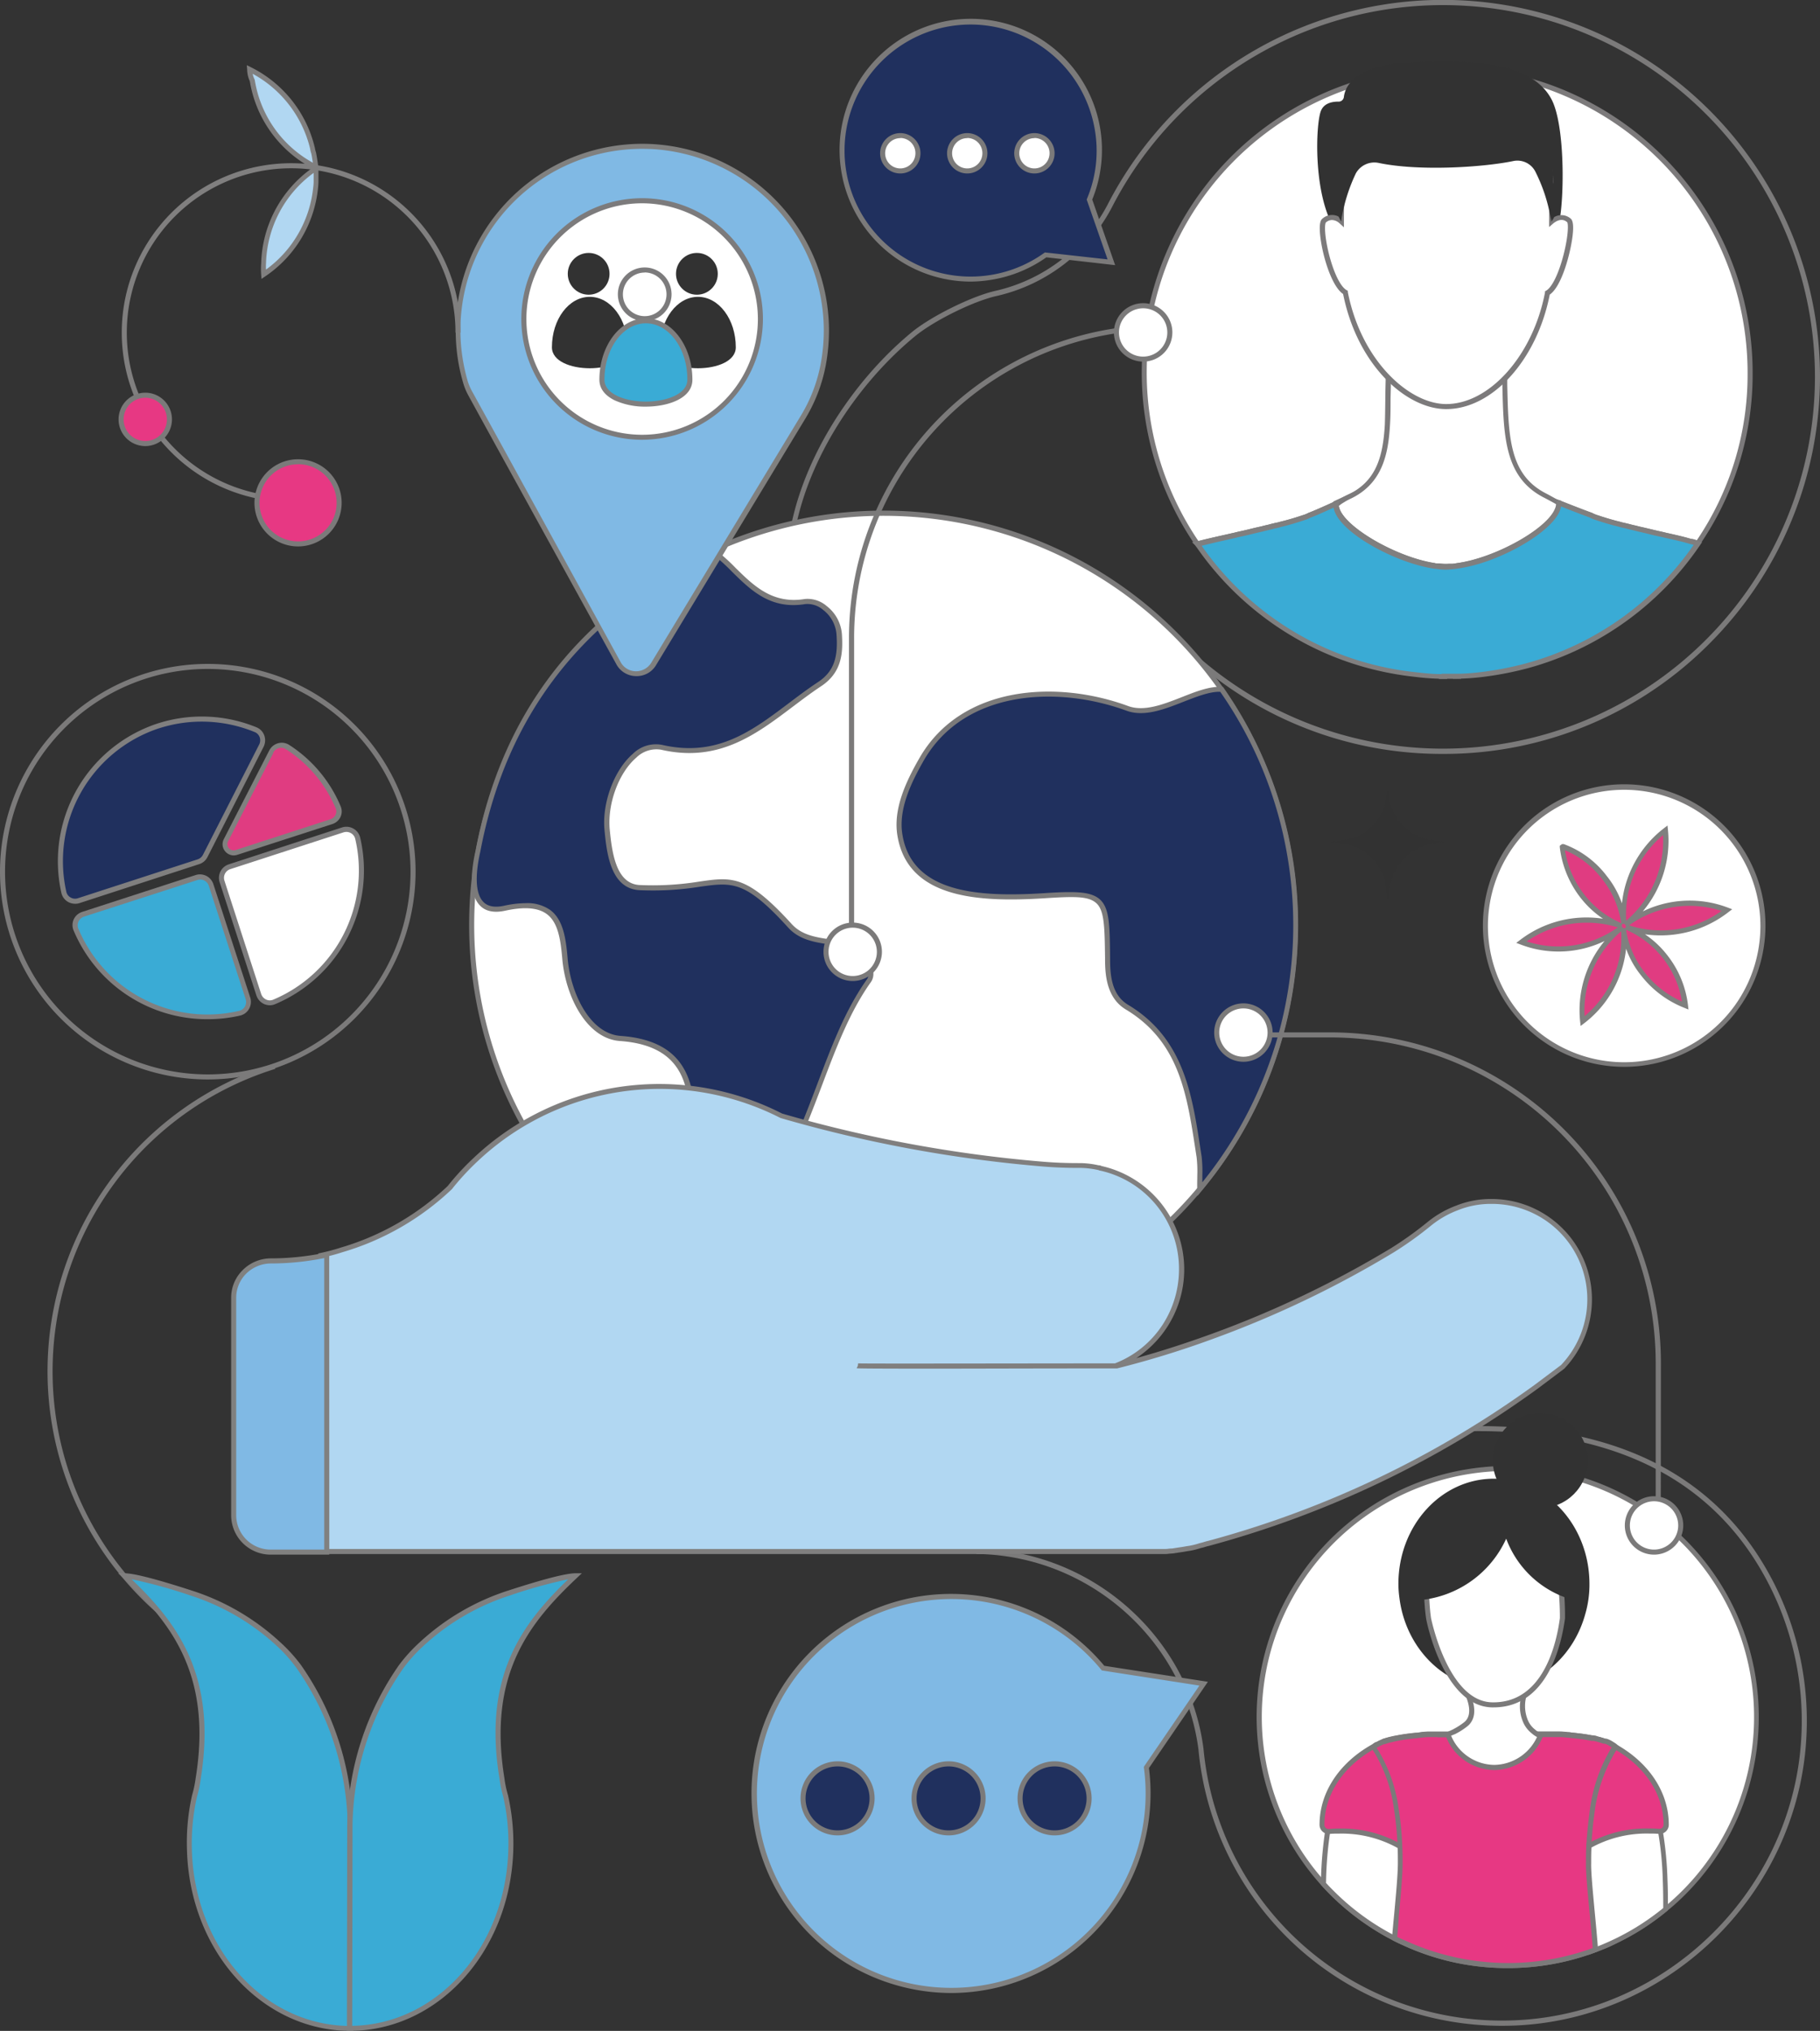 <?xml version="1.0" encoding="UTF-8"?> <svg xmlns="http://www.w3.org/2000/svg" id="Layer_1" data-name="Layer 1" viewBox="0 0 360.69 402.51"><rect x="0" y="0" width="360.69" height="402.51" fill="#333333" stroke="none"/><defs><style>.cls-1{fill:#fff;}.cls-2{fill:#7b7a7a;}.cls-3{fill:#807f7f;}.cls-4{fill:#20305e;}.cls-5{fill:#7d7c7d;}.cls-6{fill:#e03c81;}.cls-7{fill:#80807f;}.cls-8{fill:#3aabd5;}.cls-9{fill:#80b9e4;}.cls-10{fill:#7c7b7c;}.cls-11{fill:#323232;}.cls-12{fill:#e73883;}.cls-13{fill:#7c7a7b;}.cls-14{fill:#b1d7f2;}</style></defs><circle class="cls-1" cx="321.88" cy="183.48" r="27.45"></circle><path class="cls-2" d="M321.88,211.44a28,28,0,1,1,28-28A28,28,0,0,1,321.88,211.44Zm0-54.91a27,27,0,1,0,27,26.95A27,27,0,0,0,321.88,156.53Z"></path><rect class="cls-2" x="193.49" y="297.87" width="1" height="4.46"></rect><path class="cls-2" d="M286,149.42a74,74,0,0,1-53.65-22.72l-.69.58a39.67,39.67,0,0,1-22.37,9.07c-4.7.36-46.06,3.12-51.31-11.07h0c-7.51-20.28,6.11-45.76,22.73-59.45,3.88-3.19,12-7.18,16.63-8.2A33.44,33.44,0,0,0,219.69,40.2a74.72,74.72,0,1,1,119.73,86.71A74.13,74.13,0,0,1,286,149.42Zm-53.59-24.1.33.34A73.72,73.72,0,0,0,359.67,73,73.73,73.73,0,0,0,220.58,40.66a34.42,34.42,0,0,1-23.05,18c-4.55,1-12.43,4.88-16.21,8-16.36,13.46-29.78,38.48-22.44,58.32h0c5,13.51,45.68,10.78,50.3,10.42A38.61,38.61,0,0,0,231,126.51c.35-.28.69-.58,1-.88Z"></path><rect class="cls-2" x="224.63" y="169.77" width="1" height="7.33" transform="translate(-49.83 101.58) rotate(-22.97)"></rect><rect class="cls-2" x="209" y="127.94" width="1" height="17.17" transform="translate(-36.64 92.44) rotate(-22.94)"></rect><path class="cls-2" d="M297.67,401.5a60.36,60.36,0,0,1-60.16-54.77C234.71,325.14,216,308.5,194,308h-.49v-5.69h1V307c22.3.72,41.17,17.65,44,39.58a59.37,59.37,0,0,0,61.68,53.83c30.36-1.26,55.32-26,56.81-56.35a59.3,59.3,0,0,0-8.22-33.28c-11.64-19.63-32.78-28.69-62.84-26.92l-.05-1c30.46-1.78,51.9,7.43,63.75,27.41A60.28,60.28,0,0,1,358,344.14c-1.52,30.85-26.89,56-57.77,57.31C299.37,401.48,298.51,401.5,297.67,401.5Zm-251.57-72a63.77,63.77,0,0,1,7.51-118.42l.13.38.37-.28.48.64-.67.22a62.77,62.77,0,0,0-7.4,116.56ZM251.59,191.93l-1-.2c2.3-10.95.71-12.68-10.24-18.47a26.18,26.18,0,0,0-16.59-2.71l-.39.07-10.92-25.81-96-41.37.4-.92,96.37,41.53L224,169.51a27,27,0,0,1,16.82,2.87C252,178.29,254,180.45,251.59,191.93Z"></path><rect class="cls-2" x="217.56" y="141" width="1" height="11.35" transform="translate(-2.94 288.89) rotate(-66.69)"></rect><rect class="cls-3" x="129.12" y="279.23" width="1" height="10.88" transform="translate(-179.21 334.31) rotate(-74.65)"></rect><path class="cls-1" d="M255.59,169.63a81.63,81.63,0,1,1-161.5,3.73s0,0,0-.06c.2-1.59.44-3.15.72-4.71.14-.71.28-1.42.42-2.11.09-.42.19-.85.3-1.27a8.71,8.71,0,0,1,.2-.85c.08-.4.18-.79.28-1.19a7.44,7.44,0,0,1,.22-.81,82,82,0,0,1,26.93-42c.21-.18.44-.36.67-.54A80.39,80.39,0,0,1,139.26,110c.61-.32,1.24-.61,1.88-.9a81.61,81.61,0,0,1,114.45,60.51Z"></path><path class="cls-2" d="M175.08,265.5a82.19,82.19,0,0,1-81.5-92.17v0c.19-1.63.43-3.18.72-4.79.13-.72.28-1.43.42-2.13.1-.43.19-.85.3-1.29,0-.26.13-.56.2-.85s.18-.77.28-1.18.14-.56.23-.84A83,83,0,0,1,122.83,120c.17-.15.37-.31.57-.46l.11-.09A80.55,80.55,0,0,1,139,109.57c.61-.32,1.25-.61,1.89-.91a82.11,82.11,0,0,1,115.15,60.89h0a82.14,82.14,0,0,1-67.14,94.77A82.88,82.88,0,0,1,175.08,265.5ZM94.59,173.32v.05a81.14,81.14,0,1,0,160.52-3.66h0a80.5,80.5,0,0,0-13.44-32.8,81.23,81.23,0,0,0-100.31-27.34c-.63.29-1.26.58-1.87.89a80.78,80.78,0,0,0-15.35,9.77l-.12.1c-.18.14-.36.28-.53.43A82,82,0,0,0,96.7,162.49c-.09.28-.15.53-.21.79-.11.41-.2.79-.28,1.19s-.15.56-.2.83c-.12.45-.21.87-.3,1.28q-.21,1-.42,2.1C95,170.26,94.78,171.78,94.59,173.32Z"></path><path class="cls-4" d="M143.83,243.13c-7.34-2.81-6.44-7.44-6.49-16.36-.11-8.7.72-19.85-14.37-20.92-6.11-.43-10.31-8.13-11-15.88-.58-6.69-1.66-12.14-11.89-9.94-7.53,1.64-6.25-7.25-5.32-11.31,5.18-27.26,20.49-46.91,46.32-59.63,5.59,4,9.34,11.69,18.52,10.18,2.61-.45,6.5,2.44,6.74,6.5.24,3.82-.06,7.37-3.94,9.91-9.53,6.29-17.31,15.68-31.24,12.48-5.87-1.39-11.55,8.41-10.8,16.34.45,4.74,1.26,11.25,6.52,11.47,17,.79,17.07-6.36,29.74,7.6,4.31,4.74,12.19,1.57,15,6.52.73,1.3,1.62,3,.64,4.36-8.71,12.24-11.21,30.56-21,43.75-1.86,2.5-1.37,6.08-3.49,6.33C146.7,244.65,144.8,243.5,143.83,243.13Z"></path><path class="cls-2" d="M147.57,245a8.1,8.1,0,0,1-3-1c-.37-.18-.7-.34-1-.44h0c-6.88-2.63-6.86-7-6.81-14.12,0-.86,0-1.75,0-2.69v-1.52c-.06-8.4-.13-17.93-13.9-18.91-6.56-.46-10.79-8.76-11.43-16.34-.33-3.69-.8-7.15-3.07-8.82-1.72-1.27-4.41-1.49-8.22-.67-2.2.48-3.9.14-5-1-2.27-2.3-1.74-7.2-.89-10.9,5.23-27.48,20.47-47.1,46.58-60l.27-.13.24.17a36.61,36.61,0,0,1,4.44,3.93c3.61,3.55,7.34,7.21,13.72,6.16a5.78,5.78,0,0,1,4.35,1.41,7.77,7.77,0,0,1,3,5.56c.22,3.54.11,7.55-4.17,10.35-1.93,1.28-3.82,2.71-5.65,4.09-7.21,5.44-14.65,11.07-26,8.46a5.67,5.67,0,0,0-4.94,1.58c-3.48,3-5.73,9.14-5.25,14.24s1.42,10.82,6,11a57.91,57.91,0,0,0,11.78-.69c6.46-.93,9.41-1.35,18.31,8.45,2,2.18,4.81,2.6,7.54,3,2.93.42,5.95.87,7.49,3.62.67,1.2,1.8,3.21.61,4.89-4.14,5.81-6.83,12.91-9.67,20.43-3.06,8.06-6.21,16.4-11.37,23.33a10,10,0,0,0-1.4,3.29c-.46,1.57-.89,3.05-2.43,3.23ZM104.2,179a7.87,7.87,0,0,1,4.82,1.34c2.6,1.92,3.13,5.61,3.47,9.55.61,7.16,4.51,15,10.51,15.42,14.7,1.05,14.77,11.5,14.83,19.91v1.51c0,.95,0,1.85,0,2.7-.05,7.19-.07,10.8,6.17,13.19h0c.28.11.64.28,1,.47a7,7,0,0,0,2.63.9c.84-.1,1.13-1,1.58-2.52a10.7,10.7,0,0,1,1.56-3.61c5.07-6.81,8.2-15.08,11.23-23.08,2.87-7.59,5.58-14.75,9.8-20.66.76-1.08.11-2.42-.67-3.82-1.31-2.33-3.83-2.7-6.76-3.12-2.77-.41-5.92-.87-8.14-3.31-8.54-9.42-11.14-9-17.43-8.14a58.78,58.78,0,0,1-12,.7c-5.87-.25-6.57-7.55-7-11.92-.51-5.38,1.9-11.87,5.59-15.08a6.49,6.49,0,0,1,5.82-1.8c10.86,2.5,17.8-2.74,25.15-8.29,1.84-1.39,3.75-2.83,5.7-4.12,3.46-2.26,4-5.3,3.72-9.45a6.72,6.72,0,0,0-2.59-4.84,4.79,4.79,0,0,0-3.57-1.21c-6.89,1.14-10.8-2.71-14.58-6.44a37.85,37.85,0,0,0-4.07-3.65c-25.65,12.72-40.63,32.07-45.78,59.14-.65,2.86-1.44,7.92.62,10,.88.9,2.26,1.14,4.11.74A20.55,20.55,0,0,1,104.2,179Z"></path><path class="cls-4" d="M255.59,169.63a81.41,81.41,0,0,1-17.82,66.05c-.11-2.2.11-4.67-.15-6.4-1.79-11.36-3-22.87-14.29-29.67-3.5-2.09-3.83-6.09-3.86-9.57-.18-12.35-.1-13.33-12.54-12.52-11.79.74-26.55.47-28.62-12-.83-4.88,1.39-10,4.36-15.2,8.51-14.63,27.44-14.87,40.69-10,5.84,2.14,13.45-4.13,18.71-3.76A81.3,81.3,0,0,1,255.59,169.63Z"></path><path class="cls-2" d="M237.34,237l-.06-1.28c-.05-.9,0-1.85,0-2.77a24.61,24.61,0,0,0-.13-3.57l-.28-1.81c-1.68-10.9-3.27-21.19-13.77-27.51-4-2.41-4.08-7.35-4.1-10v-.29c-.08-6-.13-9.29-1.7-10.74s-4.34-1.38-10.3-1c-13.24.84-27.07,0-29.14-12.37-.91-5.33,1.72-10.84,4.42-15.53,8.37-14.39,27.27-15.37,41.29-10.2,3.18,1.17,7-.33,10.68-1.78,2.85-1.12,5.53-2.17,7.89-2h.24l.14.2A82.19,82.19,0,0,1,238.16,236ZM212,176.81c3,0,4.79.38,6,1.47,1.88,1.74,1.93,5,2,11.45v.3c0,3.4.34,7.2,3.62,9.15,10.9,6.56,12.6,17.57,14.24,28.22l.28,1.8a25.73,25.73,0,0,1,.14,3.74c0,.46,0,.92,0,1.38a81.05,81.05,0,0,0,16.86-64.61h0a80.31,80.31,0,0,0-13.31-32.6c-2.07-.06-4.57.92-7.22,1.95-3.86,1.52-7.85,3.09-11.38,1.79-13.65-5-32-4.13-40.09,9.76-2.6,4.53-5.15,9.85-4.29,14.86,1.93,11.62,15.28,12.36,28.09,11.55C208.91,176.89,210.57,176.81,212,176.81Z"></path><path class="cls-1" d="M45.49,171.78l22.43-7.28a2.31,2.31,0,0,1,3,1.65,28.32,28.32,0,0,1-16.52,32.41,2.3,2.3,0,0,1-3.08-1.43L44,174.7A2.32,2.32,0,0,1,45.49,171.78Z"></path><path class="cls-5" d="M53.49,199.24a3,3,0,0,1-1.16-.25,2.86,2.86,0,0,1-1.52-1.71l-7.28-22.43a2.81,2.81,0,0,1,1.8-3.54L67.76,164a2.81,2.81,0,0,1,3.62,2,28.75,28.75,0,0,1-16.81,33A2.71,2.71,0,0,1,53.49,199.24Zm15.15-34.36a1.88,1.88,0,0,0-.57.09l-22.43,7.29a1.81,1.81,0,0,0-1.16,2.28L51.76,197a1.87,1.87,0,0,0,1,1.11,1.74,1.74,0,0,0,1.43,0A27.74,27.74,0,0,0,70.4,166.26a1.77,1.77,0,0,0-.86-1.14A1.81,1.81,0,0,0,68.64,164.88Z"></path><path class="cls-6" d="M53.75,149a2.28,2.28,0,0,1,3.24-.92A26.36,26.36,0,0,1,67,160a2.14,2.14,0,0,1-1.32,2.85L46.87,169a1.72,1.72,0,0,1-2.07-2.42Z"></path><path class="cls-7" d="M46.32,169.54a2.21,2.21,0,0,1-1.67-.78,2.18,2.18,0,0,1-.29-2.46l9-17.56a2.81,2.81,0,0,1,1.77-1.44,2.71,2.71,0,0,1,2.17.33A26.72,26.72,0,0,1,67.5,159.78a2.58,2.58,0,0,1,0,2.09,2.68,2.68,0,0,1-1.6,1.44L47,169.43A2.5,2.5,0,0,1,46.32,169.54Zm7.88-20.35-9,17.56a1.23,1.23,0,0,0,1.47,1.73l18.84-6.12a1.68,1.68,0,0,0,1-.9,1.57,1.57,0,0,0,0-1.29,25.66,25.66,0,0,0-9.87-11.69,1.65,1.65,0,0,0-1.37-.21,1.81,1.81,0,0,0-1.14.92Z"></path><path class="cls-4" d="M31.34,143.87a28,28,0,0,1,19.33.73,2.3,2.3,0,0,1,1.14,3.17L40.66,169.65a2.34,2.34,0,0,1-1.34,1.15l-23.74,7.71a2.29,2.29,0,0,1-2.92-1.63A28.09,28.09,0,0,1,31.34,143.87Z"></path><path class="cls-3" d="M14.88,179.12a2.93,2.93,0,0,1-1.38-.36A2.78,2.78,0,0,1,12.17,177a28.74,28.74,0,0,1,19-33.59h0a28.57,28.57,0,0,1,19.67.74,2.73,2.73,0,0,1,1.53,1.59,2.89,2.89,0,0,1-.13,2.27L41.11,169.88a2.76,2.76,0,0,1-1.64,1.39L15.73,179A2.7,2.7,0,0,1,14.88,179.12Zm16.61-34.77a27.73,27.73,0,0,0-18.34,32.42,1.7,1.7,0,0,0,.85,1.11,1.77,1.77,0,0,0,1.42.15l23.74-7.71a1.82,1.82,0,0,0,1.06-.9l11.15-21.87a1.84,1.84,0,0,0,.08-1.47,1.74,1.74,0,0,0-1-1,27.63,27.63,0,0,0-19-.71Z"></path><path class="cls-8" d="M16.47,181.2,39,173.9a2.29,2.29,0,0,1,2.88,1.47l7.3,22.48a2.29,2.29,0,0,1-1.63,2.94,28.31,28.31,0,0,1-32.45-16.54A2.29,2.29,0,0,1,16.47,181.2Z"></path><path class="cls-3" d="M41.06,202A28.72,28.72,0,0,1,14.6,184.45a2.77,2.77,0,0,1,0-2.22,2.82,2.82,0,0,1,1.69-1.5l22.48-7.3a2.79,2.79,0,0,1,3.51,1.79l7.31,22.48a2.82,2.82,0,0,1-.23,2.25,2.77,2.77,0,0,1-1.77,1.33A28.9,28.9,0,0,1,41.06,202ZM16.63,181.68a1.83,1.83,0,0,0-1.09,1,1.77,1.77,0,0,0,0,1.41,27.73,27.73,0,0,0,31.87,16.25,1.8,1.8,0,0,0,1.13-.85,1.84,1.84,0,0,0,.15-1.45l-7.31-22.48a1.78,1.78,0,0,0-2.25-1.15Z"></path><path class="cls-6" d="M313.65,202.38A20.81,20.81,0,0,0,321.73,184a18.78,18.78,0,0,0,3.87,9.08A19.74,19.74,0,0,0,334,199.3a19.24,19.24,0,0,0-3.88-9.55,19.54,19.54,0,0,0-7.87-6.05,21.07,21.07,0,0,0,19.95-3.26l.08-.06h0a21.17,21.17,0,0,0-20.11,2.91A21.13,21.13,0,0,0,330,164.58h0a21.11,21.11,0,0,0-8.15,18.47A18.88,18.88,0,0,0,318,174a18.37,18.37,0,0,0-8.32-6.18l-.08.06a19.6,19.6,0,0,0,3.94,9.63,19.36,19.36,0,0,0,7.87,6,21.25,21.25,0,0,0-19.88,3.21,20.83,20.83,0,0,0,20.05-3A20.87,20.87,0,0,0,313.65,202.38Z"></path><path class="cls-7" d="M313.25,203.33l-.1-.9A21.48,21.48,0,0,1,318,186.5a21,21,0,0,1-16.67.69l-.84-.32.72-.54a21.68,21.68,0,0,1,16.47-4.25,19.23,19.23,0,0,1-4.56-4.3,20.16,20.16,0,0,1-4-9.87l0-.29.45-.33.33,0a18.81,18.81,0,0,1,8.54,6.34,18.37,18.37,0,0,1,3,5.41,21.7,21.7,0,0,1,8.31-14.88l.71-.55.1.89a21.75,21.75,0,0,1-5,16.14,21.26,21.26,0,0,1,16.89-.75l.84.32-.71.54A21.9,21.9,0,0,1,326,185.17a19.21,19.21,0,0,1,4.53,4.28,19.73,19.73,0,0,1,4,9.79l.09.84-.78-.32a20.19,20.19,0,0,1-8.58-6.4,18.23,18.23,0,0,1-3-5.33A21.42,21.42,0,0,1,314,202.77Zm8-18.72a20.5,20.5,0,0,0-7.21,16.78A20.16,20.16,0,0,0,321.28,184.61Zm1-.34a18.15,18.15,0,0,0,3.71,8.47,19,19,0,0,0,7.37,5.75,18.81,18.81,0,0,0-11.08-14.22Zm-19.71,2.31a20.22,20.22,0,0,0,18.07-2.78A20.89,20.89,0,0,0,302.57,186.58Zm20.29-3.19a20.5,20.5,0,0,0,18.34-2.85A20.55,20.55,0,0,0,322.86,183.39Zm-1.46.15.32.41.41,0,.16-.4-.33-.44-.39,0Zm-11.22-15a19.16,19.16,0,0,0,3.74,8.64,18.61,18.61,0,0,0,7.41,5.78,18.25,18.25,0,0,0-3.74-8.67A18,18,0,0,0,310.18,168.53Zm19.4-3a20.53,20.53,0,0,0-7.27,16.94A20.77,20.77,0,0,0,329.58,165.57Z"></path><path class="cls-9" d="M163.74,64.62a37.45,37.45,0,0,1-.62,7.69h0a31.64,31.64,0,0,1-4,10.32l-3.54,5.84-7.28,12-18.86,31.13a4,4,0,0,1-6.9-.14L105,99.57l-6-11L93.23,78.1a12.18,12.18,0,0,1-1-2.32,34.77,34.77,0,0,1-.88-3.69,36.5,36.5,0,1,1,72.38-7.47Z"></path><path class="cls-7" d="M126.07,134H126a4.47,4.47,0,0,1-3.84-2.33L98.54,88.8s-4.15-7.55-5.74-10.46a12.09,12.09,0,0,1-1-2.42,36.32,36.32,0,0,1-.89-3.74,37.32,37.32,0,0,1-.6-6.69,37,37,0,0,1,38.9-36.94,37.1,37.1,0,0,1,35.07,36.06h0a37.65,37.65,0,0,1-.63,7.79,31.93,31.93,0,0,1-4,10.49l-29.67,49A4.44,4.44,0,0,1,126.07,134ZM127.24,29.5a36,36,0,0,0-36,36A36.23,36.23,0,0,0,91.85,72c.23,1.22.52,2.45.87,3.64a11.75,11.75,0,0,0,1,2.22l5.75,10.46L123,131.23a3.47,3.47,0,0,0,3,1.81,3.54,3.54,0,0,0,3.06-1.68l29.67-49a30.66,30.66,0,0,0,3.9-10.16,36.32,36.32,0,0,0,.62-7.58h0a36.1,36.1,0,0,0-34.12-35.08C128.49,29.52,127.86,29.5,127.24,29.5Z"></path><circle class="cls-1" cx="127.26" cy="63.23" r="23.44"></circle><path class="cls-10" d="M127.26,87.16A23.94,23.94,0,1,1,151.2,63.23,24,24,0,0,1,127.26,87.16Zm0-46.87A22.94,22.94,0,1,0,150.2,63.23,23,23,0,0,0,127.26,40.29Z"></path><circle class="cls-11" cx="138.11" cy="54.27" r="4.14"></circle><path class="cls-11" d="M145.82,68.83c0,5.54-15,5.54-15,0s3.36-10,7.5-10S145.82,63.28,145.82,68.83Z"></path><circle class="cls-11" cx="116.66" cy="54.27" r="4.14"></circle><path class="cls-11" d="M124.38,68.83c0,5.54-15,5.54-15,0s3.35-10,7.5-10S124.38,63.28,124.38,68.83Z"></path><circle class="cls-1" cx="127.78" cy="58.34" r="4.82"></circle><path class="cls-10" d="M127.78,63.65a5.32,5.32,0,1,1,5.31-5.31A5.32,5.32,0,0,1,127.78,63.65Zm0-9.63a4.32,4.32,0,1,0,4.31,4.32A4.33,4.33,0,0,0,127.78,54Z"></path><path class="cls-8" d="M136.74,75.25c0,6.45-17.43,6.45-17.43,0s3.9-11.67,8.71-11.67S136.74,68.8,136.74,75.25Z"></path><path class="cls-3" d="M128,80.59a14.47,14.47,0,0,1-6.21-1.26c-2-1-3-2.38-3-4.08,0-6.71,4.13-12.17,9.21-12.17s9.22,5.46,9.22,12.17C137.24,78.92,132.46,80.59,128,80.59Zm0-16.51c-4.53,0-8.21,5-8.21,11.17,0,2.85,4.13,4.34,8.21,4.34s8.22-1.49,8.22-4.34C136.24,69.09,132.56,64.08,128,64.08Z"></path><path class="cls-1" d="M348.06,340.29a49.2,49.2,0,0,1-16.56,36.86c-.47.41-.95.82-1.44,1.21a47.7,47.7,0,0,1-9.38,6.08c-1,.53-2.11,1-3.19,1.45-.45.19-.91.37-1.37.54s-.67.25-1,.36a49.39,49.39,0,0,1-37.23-1.88l-.47-.22c-.35-.16-.68-.34-1-.51l-1.28-.68A49.68,49.68,0,0,1,263.83,375c-.52-.54-1-1.08-1.54-1.63a49.27,49.27,0,1,1,85.77-33.09Z"></path><path class="cls-2" d="M298.8,390.06a49.22,49.22,0,0,1-21.13-4.7l-.48-.23c-.27-.12-.54-.26-.82-.4l-.2-.1-1.3-.69a50.09,50.09,0,0,1-11.39-8.58c-.53-.54-1.06-1.09-1.56-1.65a49.76,49.76,0,1,1,69.91,3.81c-.48.42-1,.84-1.45,1.23a48.54,48.54,0,0,1-9.48,6.14c-1,.49-2,1-3.21,1.47-.47.19-.93.37-1.4.54s-.68.26-1,.37A49.55,49.55,0,0,1,298.8,390.06Zm0-98.53A48.76,48.76,0,0,0,262.66,373c.5.56,1,1.09,1.53,1.61a48.61,48.61,0,0,0,11.16,8.41l1.27.68.2.1c.27.13.53.27.81.39l.38.19.09,0A48.91,48.91,0,0,0,315,386.32q.51-.17,1-.36c.46-.17.91-.34,1.37-.53,1.15-.48,2.18-.95,3.15-1.43a48.61,48.61,0,0,0,9.29-6c.48-.39.95-.8,1.41-1.21a48.76,48.76,0,0,0-32.36-85.24Z"></path><path class="cls-1" d="M287,343.86c0-.06,0-.06-.06-.06h0A.06.06,0,0,0,287,343.86Z"></path><path class="cls-2" d="M287.47,344.36h-1l-.06-.56v-.5h1l.06.56Zm-.5-.5Zm-.5,0h0Z"></path><path class="cls-1" d="M330.06,378.36a47.7,47.7,0,0,1-9.38,6.08c-1,.53-2.11,1-3.19,1.45-.45.19-.91.37-1.37.54l-1,.36-.37-2-3.47-19.15.62-1a55.6,55.6,0,0,1,3.54-5.17c2.74-3.47,5.94-6.38,8.61-5.74s4.16,4.53,5,9.3a69.9,69.9,0,0,1,.92,9.53C330.06,374.64,330.08,376.67,330.06,378.36Z"></path><path class="cls-2" d="M314.73,387.46l-4-21.95.72-1.2a54.65,54.65,0,0,1,3.58-5.21c3.56-4.53,6.63-6.52,9.12-5.92s4.34,3.85,5.38,9.69a70.21,70.21,0,0,1,.93,9.6c.1,2.45.1,4.56.08,5.9v.23l-.18.15a48.54,48.54,0,0,1-9.48,6.14c-1,.49-2,1-3.21,1.47-.47.19-.93.37-1.4.54ZM311.8,365.7l3.71,20.42L316,386c.45-.17.9-.34,1.36-.53,1.15-.48,2.18-.95,3.15-1.43a48.22,48.22,0,0,0,9.11-5.88c0-1.33,0-3.32-.09-5.62a68,68,0,0,0-.92-9.45c-.94-5.34-2.54-8.41-4.62-8.9s-4.85,1.43-8.1,5.56a54,54,0,0,0-3.51,5.12Z"></path><path class="cls-12" d="M309.75,358a1.1,1.1,0,0,1,.25.48l2.53,8.08.18.54c.12.07.18.07.3.13A8.5,8.5,0,0,1,314.7,366a23.18,23.18,0,0,1,12.11-3.07c.67,0,1.27,0,1.93.06a1.34,1.34,0,0,0,1.45-1.33h0c0-6.63-4.34-12.48-10.85-15.86h0c-.42-.24-.9-.42-1.33-.66a.21.21,0,0,1-.12-.06,17.9,17.9,0,0,0-2.71-.66c-1.87-.36-3.68-.48-4.52-.6a11.08,11.08,0,0,0-1.57-.13h-4.88c-.06,0-.18.06-.24.06l5.12,3a1.35,1.35,0,0,1,.42,2A7.6,7.6,0,0,0,309.75,358Z"></path><path class="cls-2" d="M313.11,367.86l-.32-.17-.31-.12-.18-.09-.25-.74-2.53-8.09a.86.86,0,0,0-.12-.27l0,0a8.09,8.09,0,0,1-.26-10,.85.85,0,0,0,.15-.69.89.89,0,0,0-.42-.57l-6.74-3.89H304a.51.51,0,0,1,.24-.06h4.88a12.23,12.23,0,0,1,1.63.13c.26,0,.6.07,1,.11.94.1,2.23.24,3.55.5a18.35,18.35,0,0,1,2.79.68l.2.1c.2.11.41.21.63.31a7.61,7.61,0,0,1,.7.35c6.94,3.6,11.1,9.69,11.1,16.29a1.82,1.82,0,0,1-2,1.82c-.65-.06-1.23-.06-1.9-.06a22.81,22.81,0,0,0-11.84,3,8.1,8.1,0,0,0-1.61,1.2Zm-3-10.17a1.7,1.7,0,0,1,.34.65l2.57,8.2a10.59,10.59,0,0,1,1.4-1,23.79,23.79,0,0,1,12.37-3.15,18.91,18.91,0,0,1,2,.07.87.87,0,0,0,.64-.22.83.83,0,0,0,.26-.61c0-6.21-3.95-12-10.58-15.41l-.64-.32a6.19,6.19,0,0,1-.63-.32.68.68,0,0,1-.19-.08,17.78,17.78,0,0,0-2.56-.62c-1.29-.25-2.55-.38-3.48-.48l-1-.12a12.3,12.3,0,0,0-1.5-.12h-3.36l3.61,2.09a1.82,1.82,0,0,1,.9,1.23,1.87,1.87,0,0,1-.32,1.48A7.09,7.09,0,0,0,310.13,357.69Z"></path><path class="cls-1" d="M281.05,364.65l-3.63,20c-.35-.16-.68-.34-1-.51l-1.28-.68A49.68,49.68,0,0,1,263.83,375c-.52-.54-1-1.08-1.54-1.63,0-.23,0-.46,0-.7a79,79,0,0,1,.82-9.73c.81-5.18,2.33-9.57,5.15-10.23,2.65-.64,5.78,2.19,8.49,5.61a60.14,60.14,0,0,1,3.78,5.47C280.72,364.09,280.89,364.38,281.05,364.65Z"></path><path class="cls-2" d="M277.8,385.41l-.59-.27c-.29-.13-.56-.27-.84-.41l-.2-.1-1.3-.69a50.09,50.09,0,0,1-11.39-8.58c-.53-.54-1.06-1.09-1.56-1.65l-.13-.14v-.19c0-.23,0-.48,0-.72a77.84,77.84,0,0,1,.83-9.79c1-6.44,2.86-10,5.53-10.64,2.45-.58,5.48,1.36,9,5.79a60.62,60.62,0,0,1,3.82,5.52l.41.68.2.33Zm-15-12.22c.46.5.93,1,1.4,1.46a48.61,48.61,0,0,0,11.16,8.41l1.27.68.2.1.22.11,3.49-19.21h0c-.13-.21-.26-.44-.4-.66a60.71,60.71,0,0,0-3.75-5.43c-3.2-4-6-5.93-8-5.44-2.2.52-3.85,3.91-4.77,9.83a75.77,75.77,0,0,0-.82,9.67C262.8,372.86,262.79,373,262.79,373.19Z"></path><path class="cls-12" d="M282.45,358a1.21,1.21,0,0,0-.24.48l-2.54,8.08-.18.54c-.12.07-.18.07-.3.13A8.22,8.22,0,0,0,277.5,366a23.18,23.18,0,0,0-12.11-3.07c-.67,0-1.27,0-1.93.06a1.34,1.34,0,0,1-1.45-1.33h0c0-6.63,4.34-12.48,10.85-15.86h0c.42-.24.91-.42,1.33-.66a.21.21,0,0,0,.12-.06,17.9,17.9,0,0,1,2.71-.66c1.87-.36,3.68-.48,4.52-.6a11.08,11.08,0,0,1,1.57-.13H288c.06,0,.18.06.24.06l-5.12,3a1.36,1.36,0,0,0-.42,2A7.52,7.52,0,0,1,282.45,358Z"></path><path class="cls-2" d="M279.18,367.82l-.34-.22a8.1,8.1,0,0,0-1.59-1.19,22.84,22.84,0,0,0-11.86-3c-.67,0-1.25,0-1.89.06a1.81,1.81,0,0,1-1.41-.48,1.84,1.84,0,0,1-.58-1.34c0-6.6,4.16-12.69,11.12-16.3.21-.12.44-.23.68-.34s.43-.2.63-.31l.2-.1a18.67,18.67,0,0,1,2.79-.68c1.32-.26,2.61-.4,3.55-.5.4,0,.74-.07,1-.11a12.52,12.52,0,0,1,1.64-.13H288a1,1,0,0,1,.28.06h1.87l-6.78,3.89a.86.86,0,0,0-.42.57.85.85,0,0,0,.15.69,8,8,0,0,1-.26,10l0,0a.83.83,0,0,0-.12.28l-2.78,8.82-.18.09-.22.09Zm-13.79-5.42a23.76,23.76,0,0,1,12.38,3.16,10.18,10.18,0,0,1,1.39,1l0-.12,2.53-8.06a1.64,1.64,0,0,1,.34-.67,7,7,0,0,0,.22-8.71,1.85,1.85,0,0,1,.57-2.72l3.6-2.08h-3.35a11.7,11.7,0,0,0-1.51.12c-.25,0-.6.07-1,.12-.92.1-2.19.23-3.47.48a17.6,17.6,0,0,0-2.57.62.75.75,0,0,1-.18.08c-.21.12-.42.22-.63.32s-.43.2-.63.31c-6.64,3.44-10.6,9.21-10.6,15.42a.83.83,0,0,0,.26.61.93.93,0,0,0,.65.22A18.62,18.62,0,0,1,265.39,362.4Z"></path><path class="cls-12" d="M314.76,369.29c-.08,2.77,1,11.49,1.36,17.14l-1,.36a49.39,49.39,0,0,1-37.23-1.88l-.47-.22c-.35-.16-.68-.34-1-.51.43-5,1.17-11.69,1.17-14.94,0-1.07,0-2.19-.06-3.26v-.06a61.38,61.38,0,0,0-.74-7.59,30,30,0,0,0-3.84-11.1c-.24-.36-.42-.67-.67-1l.25-.23a1.51,1.51,0,0,1,.36-.24h.06a6.31,6.31,0,0,1,1.38-.66h.07c.36-.13.75-.25,1.14-.35a.45.45,0,0,1,.11,0c.49-.13,1-.24,1.52-.34,1.87-.37,3.68-.48,4.53-.6a12.29,12.29,0,0,1,1.56-.13h26a13.85,13.85,0,0,1,1.57.13c.84.12,2.65.23,4.52.6.24.06.49.06.67.12a.9.9,0,0,1,.36.12,16.55,16.55,0,0,1,1.62.48h.18a4.26,4.26,0,0,1,1.33.67h.06a5.23,5.23,0,0,1,.6.47,11.85,11.85,0,0,0-.66,1,31.51,31.51,0,0,0-4,12.17c0,.21-.05.41-.08.62-.18,1.32-.3,2.7-.42,4.15-.06.58-.06,1.15-.11,1.73,0,0,0,.05,0,.08C314.76,367.06,314.76,368.15,314.76,369.29Z"></path><path class="cls-2" d="M298.8,390.06a49.22,49.22,0,0,1-21.13-4.7l-.48-.23c-.27-.12-.54-.26-.82-.4l-.5-.25,0-.34c.11-1.42.26-3,.41-4.54.37-4,.75-8.06.75-10.36,0-1.07,0-2.17-.06-3.23a60.94,60.94,0,0,0-.73-7.6,29.23,29.23,0,0,0-3.77-10.91c-.12-.17-.22-.34-.33-.51l-.33-.51-.23-.34.53-.52a1.85,1.85,0,0,1,.5-.34l.15,0a6.48,6.48,0,0,1,1.24-.6l.06-.06h.19a10.4,10.4,0,0,1,1.11-.33l.14,0c.49-.13,1-.24,1.51-.34,1.35-.26,2.66-.4,3.61-.5.38,0,.71-.07,1-.11a13.14,13.14,0,0,1,1.63-.13h26a13.34,13.34,0,0,1,1.44.11l.19,0c.25,0,.58.07,1,.11.95.1,2.25.24,3.6.5l.28,0,.38.06a1.26,1.26,0,0,1,.44.15,15.4,15.4,0,0,1,1.54.45l.27,0a5.46,5.46,0,0,1,1.33.65l.33.2a4.16,4.16,0,0,1,.51.41l.29.29-.42.61a7.68,7.68,0,0,0-.45.71,30.85,30.85,0,0,0-4,12l-.08.61c-.19,1.38-.31,2.8-.42,4.13,0,.34-.05.67-.07,1s0,.48,0,.73c-.07,1.14-.07,2.21-.07,3.35v0c-.05,1.66.32,5.52.7,9.62.25,2.59.5,5.26.66,7.47l0,.37-1.35.49A49.5,49.5,0,0,1,298.8,390.06Zm-21.88-6.17.71.34.38.19.09,0A48.91,48.91,0,0,0,315,386.32l.64-.23c-.15-2.12-.39-4.63-.62-7.07-.39-4.12-.76-8-.71-9.74,0-1.15,0-2.24.06-3.33,0-.32,0-.56.05-.79s0-.69.07-1c.11-1.34.24-2.78.43-4.17l.08-.61A31.63,31.63,0,0,1,319,347a7.29,7.29,0,0,1,.42-.67l-.07-.05-.25-.14a3.48,3.48,0,0,0-1.09-.55l-.24,0c-.57-.19-1.08-.36-1.59-.48l-.09,0a.62.62,0,0,0-.18-.07l-.14,0a1.18,1.18,0,0,0-.25,0c-.12,0-.24,0-.36-.06-1.29-.25-2.56-.39-3.49-.48l-1-.12-.17,0a12.08,12.08,0,0,0-1.33-.1h-26a13.61,13.61,0,0,0-1.5.12c-.25,0-.58.07-1,.11-.94.1-2.22.23-3.52.49-.5.1-1,.2-1.49.34h-.13c-.38.11-.74.22-1.08.35l-.13,0a6.23,6.23,0,0,0-1.19.57l-.21.08-.1.07.1.17c.11.16.21.33.33.5a30.18,30.18,0,0,1,3.92,11.3,63.05,63.05,0,0,1,.74,7.65c.06,1.14.06,2.26.06,3.34,0,2.35-.38,6.47-.76,10.46C277.17,381.14,277,382.57,276.92,383.89Z"></path><path class="cls-1" d="M305.29,344a9.76,9.76,0,0,1-18.32-.12.06.06,0,0,0-.06-.06l.36-.19c.42-.18.54-.24.9-.42a14,14,0,0,0,2.35-1.5c2.48-2.05.19-6.27,0-6.7H302.4c-.24.67-1.39,3.62,0,6.33a5,5,0,0,0,1.51,1.87,4.76,4.76,0,0,0,.84.61Z"></path><path class="cls-2" d="M296.13,350.81a10.4,10.4,0,0,1-9.52-6.51H284.8l2.24-1.13c.44-.19.56-.25.91-.42a13.92,13.92,0,0,0,2.26-1.45c1.3-1.08,1.28-3.13-.07-5.94l-.37-.87h13.34l-.24.67a7.27,7.27,0,0,0,0,5.94,4.59,4.59,0,0,0,1.37,1.7,4.24,4.24,0,0,0,.74.54l1,.33-.21.5A10.53,10.53,0,0,1,296.13,350.81ZM287.58,344a9.4,9.4,0,0,0,8.55,5.79,9.5,9.5,0,0,0,8.48-5.53l-.12-.06a4.91,4.91,0,0,1-.94-.67,5.65,5.65,0,0,1-1.6-2,7.82,7.82,0,0,1-.25-6H291.3c1.63,3.75.67,5.65-.46,6.58a14.26,14.26,0,0,1-2.43,1.56C288.06,343.81,287.93,343.87,287.58,344Z"></path><path class="cls-11" d="M315,313.93a20.89,20.89,0,0,1-.8,5.86c-2.33,8.65-9.58,14.9-18.1,14.9-9.58,0-17.5-7.85-18.76-18a20.17,20.17,0,0,1-.2-2.8c0-11.51,8.45-20.82,18.9-20.82a19,19,0,0,1,2,.13,3.19,3.19,0,0,1,.74.13C308,294.77,315,303.48,315,313.93Z"></path><path class="cls-1" d="M283.11,320.77s3.32,16.88,12.54,17.12,12.9-9,14-17.12c0,0,.67-28.4-14.83-26.29S283.11,320.77,283.11,320.77Z"></path><path class="cls-2" d="M296,338.39h-.36c-9.52-.25-12.88-16.82-13-17.53v0c-.09-.57-2.15-14.18,3.59-21.9a12.31,12.31,0,0,1,8.53-4.95,9.9,9.9,0,0,1,8.34,2.43c7.38,6.59,7.07,23.64,7.05,24.36C309.42,326.15,306.63,338.39,296,338.39Zm-12.4-17.71c.1.47,3.43,16.48,12.06,16.71,10.15.24,12.8-11.58,13.48-16.69,0-.12.31-17.25-6.73-23.54a9,9,0,0,0-7.54-2.18,11.33,11.33,0,0,0-7.85,4.56C281.58,306.84,283.54,320.25,283.6,320.68Z"></path><path class="cls-11" d="M300.59,295.21a23.69,23.69,0,0,1-1.14,7.23,20.89,20.89,0,0,1-19.35,14.77,20.07,20.07,0,0,1-.19-2.83c0-11.64,8.08-21.1,18-21.1a14.7,14.7,0,0,1,2.61.45A11.81,11.81,0,0,1,300.59,295.21Z"></path><path class="cls-11" d="M313.25,312a19.22,19.22,0,0,1-.72,5.3,19.72,19.72,0,0,1-15-16,18.69,18.69,0,0,1-.24-3.2,22.63,22.63,0,0,1,.6-4.94C298,292.61,313.25,302.5,313.25,312Z"></path><circle class="cls-11" cx="305.26" cy="289.47" r="9.41"></circle><path class="cls-1" d="M286.8,134h-1.13v0Z"></path><path class="cls-13" d="M286.8,134.53h-1.63v-1h.51l1.12,0Z"></path><path class="cls-1" d="M346.84,74a59.11,59.11,0,0,1-10.55,33.92h0s-.07-.09-.07-.27a6.52,6.52,0,0,0-1.22-.37c-1.61-.47-3.3-.85-5-1.23-.38-.09-.75-.19-1.23-.28-1.31-.28-2.73-.66-4.05-.94-.66-.19-1.22-.29-1.88-.47s-1.32-.29-1.89-.48a46.53,46.53,0,0,1-4.52-1.32,5.21,5.21,0,0,1-1.13-.47c-.7-.23-3.56-1.33-6.39-2.46a.21.21,0,0,1,0,.08,2.7,2.7,0,0,1-.23,1.35c-1.71,4.28-12.29,10.13-19.87,11.12-.38.06-.74.09-1.1.13l-.63,0a8.37,8.37,0,0,1-1.95-.09c-.28,0-.56-.09-.75-.09-7.78-1.1-18.52-7.24-19.54-11.47a1.93,1.93,0,0,1-.08-.52,1.28,1.28,0,0,1,0-.39c-2.34,1.08-4.6,2.07-5.27,2.29a5.65,5.65,0,0,1-1.13.47c-1.42.48-2.93.95-4.53,1.32-.56.19-1.22.29-1.88.48s-1.23.28-1.89.47c-1.32.28-2.73.66-4,.94-.47.09-.85.19-1.23.28l-.49.12-2,.46c-1.71.38-3.4.78-4.94,1.18a60,60,0,0,1,29.85-90.68l.15-.05a63.54,63.54,0,0,1,9.52-2.44,59.82,59.82,0,0,1,10.09-.86,61.25,61.25,0,0,1,17.84,2.72h0l.34.1A60.44,60.44,0,0,1,346.84,74Z"></path><path class="cls-13" d="M286.43,112.86a9,9,0,0,1-1.41-.11,3.23,3.23,0,0,1-.46-.06l-.21,0c-7.64-1.08-18.89-7.13-20-11.86a1.82,1.82,0,0,1-.07-.25c-1.92.88-3.95,1.77-4.63,2a6.22,6.22,0,0,1-1.17.48c-1.18.39-2.8.91-4.53,1.32a9.21,9.21,0,0,1-1,.26c-.28.06-.57.12-.86.21l-1,.24c-.3.07-.6.14-.92.23-.69.15-1.37.31-2.05.48s-1.37.33-2,.47c-.47.09-.84.18-1.21.28l-2.54.58c-2,.45-3.58.82-4.93,1.17l-.34.09-.19-.29A60.52,60.52,0,0,1,267,16.64l.15-.06a64.09,64.09,0,0,1,9.6-2.45A60.53,60.53,0,0,1,304.85,16h0l.37.11A60.69,60.69,0,0,1,347.34,74a59.56,59.56,0,0,1-10.64,34.2l-.15.22h-.46l-.17-.14a.49.49,0,0,1-.18-.29,5.56,5.56,0,0,0-.7-.19l-.2-.05c-1.6-.47-3.31-.85-5-1.22-.39-.1-.76-.19-1.22-.28-.67-.14-1.36-.31-2-.47s-1.37-.33-2-.47l-.95-.24-1-.24c-.29-.09-.57-.15-.85-.21a10.24,10.24,0,0,1-1.06-.27c-1.68-.4-3.3-.91-4.52-1.32a6.38,6.38,0,0,1-1.2-.5c-.56-.19-3-1.11-5.68-2.18a3.52,3.52,0,0,1-.25.89c-1.76,4.41-12.36,10.39-20.27,11.42-.35.06-.71.1-1.06.13l-.71.06Zm-2-1.2.3,0a2.2,2.2,0,0,0,.36,0,8.66,8.66,0,0,0,1.92.09l.59,0c.4,0,.74-.08,1.1-.14,7.48-1,17.85-6.73,19.47-10.81a2.1,2.1,0,0,0,.2-1.09V99l.68.19c2.92,1.16,5.7,2.23,6.37,2.45a5.74,5.74,0,0,0,1.09.46c1.24.41,2.83.92,4.52,1.32a9.57,9.57,0,0,0,1,.25l.91.22c.32.1.62.16.92.23s.63.15,1,.25c.63.13,1.32.3,2,.46s1.36.33,2,.47c.47.1.86.19,1.24.29,1.67.37,3.4.75,5,1.23l.16,0a6.09,6.09,0,0,1,1,.28A58.52,58.52,0,0,0,346.34,74a59.7,59.7,0,0,0-41.41-56.93l-.25-.08-.09,0a59.5,59.5,0,0,0-27.69-1.84,62.1,62.1,0,0,0-9.45,2.41l-.31-.42.16.47a59.51,59.51,0,0,0-29.79,89.63c1.28-.32,2.76-.67,4.61-1.09l2.53-.57c.38-.1.76-.19,1.24-.29.65-.14,1.32-.3,2-.47s1.38-.33,2.05-.47c.3-.09.62-.16.93-.24a8.83,8.83,0,0,0,.92-.23l.91-.22a7.74,7.74,0,0,0,1-.24c1.74-.41,3.33-.92,4.53-1.32a5.3,5.3,0,0,0,1.06-.44c.69-.24,2.83-1.17,5.29-2.3l.84-.39-.14.92a1,1,0,0,0,0,.24,1.69,1.69,0,0,0,.07.44c.94,3.92,11.49,10,19.13,11.12Z"></path><path class="cls-1" d="M286.8,134h-1.13v0Z"></path><path class="cls-13" d="M286.8,134.53h-1.63v-1h.51l1.12,0Z"></path><path class="cls-1" d="M307.72,99.15a55.49,55.49,0,0,1-5.17-2.26C302.83,97,305.55,98.16,307.72,99.15Z"></path><path class="cls-13" d="M307.53,99.62a52.28,52.28,0,0,1-5.26-2.31l.46-.88c.29.11,3,1.29,5.2,2.27Z"></path><path class="cls-1" d="M308.65,101c-1.71,4.28-12.29,10.13-19.87,11.12-.38.06-.74.09-1.1.13l-.63,0,0-.18c.09-.46.18-.92.29-1.33a14.91,14.91,0,0,1,.75-2.35c.1-.09.1-.28.28-.37V108a.35.35,0,0,1,.1-.19v-.09a5.56,5.56,0,0,1,.56-.76c.1-.09.19-.28.29-.28s.18-.09.28-.19a6.75,6.75,0,0,1,.75-.28,9.78,9.78,0,0,1,1.13-.38c.48-.18.95-.28,1.42-.47a8.11,8.11,0,0,1,1.6-.47c.57-.19,1.23-.38,1.79-.56,3.77-1,8.3-2.27,11.31-3A5.82,5.82,0,0,0,308.65,101Z"></path><path class="cls-13" d="M286.45,112.87l.13-.73c.1-.54.2-1,.3-1.43a14.75,14.75,0,0,1,.79-2.43l.1-.15a.84.84,0,0,1,.17-.29.59.59,0,0,1,.06-.16h0l.08-.22a5.63,5.63,0,0,1,.63-.83,1.16,1.16,0,0,1,.39-.37.79.79,0,0,1,.16-.1l.15-.09a5.12,5.12,0,0,1,.81-.31l.26-.1a5.51,5.51,0,0,1,.94-.3,5.63,5.63,0,0,1,.66-.22c.22-.07.44-.13.66-.22a7.83,7.83,0,0,1,1.71-.5c.21-.08.52-.17.83-.27l.88-.28c5-1.39,8.85-2.4,11.35-3a4.59,4.59,0,0,0,1-.26l1.07-.42-.43,1.07c-1.76,4.42-12.36,10.4-20.27,11.43-.35.06-.71.1-1.06.13l-.71.06Zm2.1-4.13a14.65,14.65,0,0,0-.7,2.21c-.06.27-.13.55-.19.84l1-.13c6.9-.9,16.26-5.87,18.94-9.83-2.46.62-6.23,1.62-11.2,3l-.88.28c-.3.09-.6.18-.88.28a7.77,7.77,0,0,0-1.58.46c-.25.1-.5.17-.75.25a5.67,5.67,0,0,0-.66.22,4.77,4.77,0,0,0-.85.27l-.31.12a4.05,4.05,0,0,0-.63.23,1.73,1.73,0,0,1-.2.12l-.18.14-.11.14a3.4,3.4,0,0,0-.42.55v.06l-.1.15v.23l-.27.23A.48.48,0,0,1,288.55,108.74Zm.33-.62,0,.06A.09.09,0,0,0,288.88,108.12Zm.47-.93Z"></path><path class="cls-1" d="M308.88,99.61a.21.21,0,0,1,0,.08c-.34-.17-.72-.34-1.12-.52.26.1.52.22.79.31A1.89,1.89,0,0,0,308.88,99.61Z"></path><path class="cls-13" d="M309.18,100.4l-.53-.26c-.31-.16-.65-.31-1-.47h0l-.07,0,.37-.92.18.07.58.23.11,0,.21.08.35.11,0,.59Z"></path><path class="cls-1" d="M268.64,98c-1.4.74-3.14,1.69-3.91,2.22a1.28,1.28,0,0,1,0-.39l.43-.19.79-.37Z"></path><path class="cls-13" d="M264.34,101l-.11-.8a1.9,1.9,0,0,1,0-.53l0-.27,1.47-.68,2.67-1.27.45.9c-2,1-3.27,1.79-3.86,2.19Z"></path><path class="cls-1" d="M270.53,97c-.34.2-1,.55-1.88,1C269.51,97.47,270.24,97.1,270.53,97Z"></path><path class="cls-13" d="M268.87,98.38l-.45-.88c.86-.47,1.6-.85,1.89-1l.48.87C270.47,97.58,269.86,97.9,268.87,98.38Z"></path><path class="cls-1" d="M287.68,112.29l-.63,0a8.37,8.37,0,0,1-1.95-.09c-.28,0-.56-.09-.75-.09-7.78-1.1-18.52-7.24-19.54-11.47l.69.16h.09a7,7,0,0,0,1.51.47c1.51.38,3.4.87,5.37,1.4l5.94,1.62c.57.18,1.23.37,1.79.56a8.42,8.42,0,0,1,1.61.47c.47.19.94.29,1.41.47a9.16,9.16,0,0,1,1.13.38,6.07,6.07,0,0,1,.75.28c.1.1.19.1.29.19s.19.19.28.28a5.56,5.56,0,0,1,.57.76v.09a.36.36,0,0,1,.09.19v.1c.19.09.19.28.28.37a14.81,14.81,0,0,1,.76,2.35c.1.41.19.87.28,1.33Z"></path><path class="cls-13" d="M286.43,112.86a9,9,0,0,1-1.41-.11,3.23,3.23,0,0,1-.46-.06l-.21,0c-7.64-1.08-18.89-7.13-20-11.86l-.19-.79,1,.23.45.11.23,0a6.54,6.54,0,0,0,1.4.45c1.55.38,3.44.87,5.43,1.41l5.93,1.61.91.29.91.29a7.13,7.13,0,0,1,1.63.48c.22.09.44.15.67.22a7.32,7.32,0,0,1,.75.25,4.58,4.58,0,0,1,.84.27l.26.1a5.7,5.7,0,0,1,.82.31l.13.09a.62.62,0,0,1,.17.1.9.9,0,0,1,.35.31,6.1,6.1,0,0,1,.67.89l.09.21a.93.93,0,0,1,.07.2.86.86,0,0,1,.18.28l.08.14a14.88,14.88,0,0,1,.78,2.43c.11.42.2.89.29,1.36l.1.54-.52.18,0-.5,0,.5-.63,0Zm-2-1.2.3,0a2.2,2.2,0,0,0,.36,0,8.66,8.66,0,0,0,1.92.09h.06c-.07-.33-.13-.62-.2-.89a14.1,14.1,0,0,0-.7-2.2,1.2,1.2,0,0,1-.1-.19l-.28-.14,0-.3-.09-.09v-.15a4.1,4.1,0,0,0-.42-.55l-.12-.14h0l-.14-.14a1.2,1.2,0,0,1-.21-.12,4.64,4.64,0,0,0-.64-.23l-.31-.12a4.23,4.23,0,0,0-.76-.25c-.31-.11-.53-.18-.75-.24s-.5-.15-.75-.25a7.75,7.75,0,0,0-1.5-.45l-1-.3-.91-.28c-1.85-.51-3.93-1.08-5.9-1.6s-3.86-1-5.37-1.41a6.76,6.76,0,0,1-1.36-.4c2,3.87,11.68,9.25,18.8,10.26Z"></path><path class="cls-1" d="M289.06,134v0h-1.13Z"></path><path class="cls-13" d="M289.56,134.53h-1.63v-1l1,0h.51l.08.53Zm-.5-.52,0,.5Z"></path><path class="cls-1" d="M308.88,99.69a2.7,2.7,0,0,1-.23,1.35c-1.71,4.28-12.29,10.13-19.87,11.12-.38.06-.74.09-1.1.13l-.63,0a8.37,8.37,0,0,1-1.95-.09c-.28,0-.56-.09-.75-.09-7.78-1.1-18.52-7.24-19.54-11.47a1.93,1.93,0,0,1-.08-.52,4.42,4.42,0,0,1,1.23-1,11.53,11.53,0,0,1,1.24-.69c5.75-2.64,7.35-7.58,7.73-14.46.09-2.9.09-6,.17-9.22,0-.13,0-.26,0-.39a81.63,81.63,0,0,1,11.5.19,83.06,83.06,0,0,1,11.6-.19c0,.19,0,.36,0,.55.26,11,.13,19.24,8,23.25.8.4,1.78.94,2.28,1.22Z"></path><path class="cls-13" d="M286.43,112.86a9,9,0,0,1-1.41-.11,3.23,3.23,0,0,1-.46-.06l-.21,0c-7.64-1.08-18.89-7.13-20-11.86a1.85,1.85,0,0,1-.1-.63c0-.2,0-.46,1.47-1.38a12.68,12.68,0,0,1,1.28-.71c5.69-2.61,7.09-7.5,7.45-14,.05-1.55.07-3.17.09-4.84,0-1.42.05-2.87.08-4.36V74l.48,0a81.46,81.46,0,0,1,11.52.18A82.88,82.88,0,0,1,298.23,74l.48,0v.48c0,.15,0,.3,0,.46l0,1.34c.23,10.35.39,17.83,7.75,21.55.8.41,1.79,1,2.29,1.24s.57.33.59.6a3.2,3.2,0,0,1-.27,1.58c-1.76,4.41-12.36,10.39-20.27,11.42-.35.06-.71.1-1.06.13l-.71.06Zm-2-1.2.3,0a2.2,2.2,0,0,0,.36,0,8.66,8.66,0,0,0,1.92.09l.59,0c.4,0,.74-.08,1.1-.14,7.48-1,17.85-6.73,19.47-10.81a2.24,2.24,0,0,0,.21-.88l-.1-.06c-.49-.27-1.46-.81-2.24-1.21-7.89-4-8.07-12.12-8.3-22.42l0-1.26v-.08a78.85,78.85,0,0,0-11,.2h-.14a77.44,77.44,0,0,0-10.94-.2c0,1.47-.06,2.89-.08,4.28,0,1.67,0,3.29-.1,4.87-.32,6-1.52,11.91-8,14.89a11.87,11.87,0,0,0-1.18.66,7.79,7.79,0,0,0-1,.7,1.94,1.94,0,0,0,.05.2c.94,3.92,11.49,10,19.13,11.12Z"></path><path class="cls-11" d="M263.89,44.29c-3.58-7.16-3.11-19.32-2.17-22.15.57-1.69,2.27-2,3.49-2a1.05,1.05,0,0,0,1.13-1c.28-2,2.07-6.12,12.82-6.78,14.33-.85,24.51.56,28.18,7.07,3.3,5.65,2.64,25.07.94,26.67S263.89,44.29,263.89,44.29Z"></path><path class="cls-1" d="M306.68,58.06c-2.54,13.38-11.59,22.52-20.07,22.52-8,0-17.35-9.14-20-22.62-3.11-1.7-5.46-13.19-4.24-14.23a2.51,2.51,0,0,1,3.49.19c0-14.42,1.23-25.26,20.83-25.26,20.17,0,20.93,10.84,20.83,25.26a2.51,2.51,0,0,1,3.49-.19C312.05,44.86,309.7,56.36,306.68,58.06Z"></path><path class="cls-13" d="M286.61,81.08c-7.81,0-17.56-8.52-20.43-22.81-2.33-1.56-4.16-7.8-4.55-11.67-.24-2.38.13-3,.43-3.25a2.85,2.85,0,0,1,3.31-.38c.07-14.58,1.95-24.81,21.33-24.81,7.79,0,13.19,1.62,16.51,5,4.4,4.43,4.85,11.31,4.83,19.85a2.81,2.81,0,0,1,3.31.38c.5.53.54,2,.17,4.31-.57,3.53-2.19,9.18-4.39,10.69C304.59,71.33,295.79,81.08,286.61,81.08ZM264,43.61a1.81,1.81,0,0,0-1.24.49c-.17.21-.34,1.57.22,4.48.72,3.78,2.3,8.06,3.92,8.94l.21.11,0,.24c2.69,13.72,12.22,22.21,19.5,22.21,8.62,0,17.22-9.71,19.58-22.12l0-.23.21-.11c1.27-.71,2.7-3.82,3.66-7.92.79-3.4.74-5.35.54-5.64-1.07-1-2.31-.16-2.79.24L307,45V43.91c.06-8.73-.24-15.76-4.53-20.08-3.12-3.14-8.29-4.67-15.8-4.67-18.91,0-20.33,9.8-20.33,24.76v1.13l-.84-.76A2.32,2.32,0,0,0,264,43.61Z"></path><path class="cls-11" d="M307.44,44a32.83,32.83,0,0,0-3.21-10.08,4,4,0,0,0-4.33-2c-5.85,1.22-18.57,2.07-26.68.37a4.19,4.19,0,0,0-4.52,2.08,34,34,0,0,0-2.92,9.52s-1.51-10.94,1-17.35c.57-2.63,3.58-6.78,9.81-9.7,7.44-3.49,16.87.28,25.44,3.2,4.15,1.41,4.62,3.58,3.87,5.56C309,32,307.44,44,307.44,44Z"></path><path class="cls-8" d="M336.29,107.92a60.13,60.13,0,0,1-33.75,24,63.9,63.9,0,0,1-9.52,1.79c-1.29.14-2.64.24-4,.27l-1.13,0H286.8l-1.13,0v0a45.72,45.72,0,0,1-5.18-.38,60.76,60.76,0,0,1-9.52-1.79,59.3,59.3,0,0,1-11.71-4.57,60.22,60.22,0,0,1-21.94-19.47s0,0,0,0c1.54-.4,3.23-.8,4.94-1.18l2-.46.49-.12c.38-.09.76-.19,1.23-.28,1.32-.28,2.73-.66,4-.94.66-.19,1.23-.29,1.89-.47s1.32-.29,1.88-.48c1.6-.37,3.11-.84,4.53-1.32a5.65,5.65,0,0,0,1.13-.47c.67-.22,2.93-1.21,5.27-2.29a1.28,1.28,0,0,0,0,.39,1.93,1.93,0,0,0,.08.52c1,4.23,11.76,10.37,19.54,11.47.19,0,.47.09.75.09a8.37,8.37,0,0,0,1.95.09l.63,0c.36,0,.72-.07,1.1-.13,7.58-1,18.16-6.84,19.87-11.12a2.7,2.7,0,0,0,.23-1.35.21.21,0,0,0,0-.08c2.83,1.13,5.69,2.23,6.39,2.46a5.21,5.21,0,0,0,1.13.47,46.53,46.53,0,0,0,4.52,1.32c.57.19,1.23.29,1.89.48s1.22.28,1.88.47c1.32.28,2.74.66,4.05.94.48.09.85.19,1.23.28,1.7.38,3.39.76,5,1.23a6.52,6.52,0,0,1,1.22.37c0,.18,0,.25.07.27h0Z"></path><path class="cls-3" d="M287.93,134.53H286.8l-.82,0-.31,0a48.53,48.53,0,0,1-5.24-.38,62.25,62.25,0,0,1-9.6-1.81,59.66,59.66,0,0,1-11.8-4.61,60.78,60.78,0,0,1-22.1-19.58l-.7-.69.94-.16c1.36-.35,2.93-.72,5-1.18l2.53-.57c.38-.1.76-.19,1.24-.29.65-.14,1.32-.3,2-.47s1.38-.33,2.05-.47c.3-.09.62-.16.93-.24a8.83,8.83,0,0,0,.92-.23l.91-.22a7.74,7.74,0,0,0,1-.24c1.74-.41,3.33-.92,4.53-1.32a5.3,5.3,0,0,0,1.06-.44c.69-.24,2.83-1.17,5.29-2.3l.84-.39-.14.92a1,1,0,0,0,0,.24,1.69,1.69,0,0,0,.07.44c.94,3.92,11.49,10,19.13,11.12l.32,0a2.2,2.2,0,0,0,.36,0,8.66,8.66,0,0,0,1.92.09l.59,0c.4,0,.74-.08,1.1-.14,7.48-1,17.85-6.73,19.47-10.81a2.1,2.1,0,0,0,.2-1.09V99l.68.19c2.92,1.16,5.7,2.23,6.37,2.45a5.74,5.74,0,0,0,1.09.46c1.24.41,2.83.92,4.52,1.32a9.57,9.57,0,0,0,1,.25l.91.22c.32.1.62.16.92.23s.63.15,1,.25c.63.13,1.32.3,2,.46s1.36.33,2,.47c.47.1.86.19,1.24.29,1.67.37,3.4.75,5,1.23l.16,0a4.46,4.46,0,0,1,1.14.37l.28.14v.09h.54l-.53.78a60.46,60.46,0,0,1-34,24.23,65.74,65.74,0,0,1-9.59,1.81c-1.37.15-2.72.24-4,.27Zm-2.25-1,1.12,0h1.13l1,0c1.34,0,2.66-.12,4-.26a63.71,63.71,0,0,0,9.44-1.78A59.44,59.44,0,0,0,335.65,108c-.2-.07-.41-.12-.61-.17l-.2-.05c-1.6-.47-3.31-.85-5-1.22-.39-.1-.76-.19-1.22-.28-.67-.14-1.36-.31-2-.47s-1.37-.33-2-.47l-.95-.24-1-.24c-.29-.09-.57-.15-.85-.21a10.24,10.24,0,0,1-1.06-.27c-1.68-.4-3.3-.91-4.52-1.32a6.38,6.38,0,0,1-1.2-.5c-.56-.19-3-1.11-5.68-2.18a3.52,3.52,0,0,1-.25.89c-1.76,4.41-12.36,10.39-20.27,11.42-.35.06-.71.1-1.06.13l-.71.06a9.62,9.62,0,0,1-2.05-.09,3.23,3.23,0,0,1-.46-.06l-.21,0c-7.64-1.08-18.89-7.13-20-11.86a1.82,1.82,0,0,1-.07-.25c-1.92.88-3.95,1.77-4.63,2a6.22,6.22,0,0,1-1.17.48c-1.18.39-2.8.91-4.53,1.32a9.21,9.21,0,0,1-1,.26c-.28.06-.57.12-.86.21l-1,.24c-.3.07-.6.14-.92.23-.69.15-1.37.31-2.05.48s-1.37.33-2,.47c-.47.09-.84.18-1.21.28l-2.54.58c-1.67.37-3,.7-4.23,1a59.89,59.89,0,0,0,21.38,18.75,59,59,0,0,0,21.05,6.31c1.5.17,3,.34,4.63.37h.51Z"></path><polygon class="cls-11" points="264.64 39.39 264.93 42.22 265.78 43.92 265.87 39.11 265.31 36.47 264.83 37.88 264.64 39.39"></polygon><polygon class="cls-11" points="308.29 35.81 308.29 36.09 308.19 42.69 307.53 43.92 307.15 37.98 308.1 35.53 308.38 35.81 308.29 35.81"></polygon><path class="cls-14" d="M67.66,247.75h0a52.4,52.4,0,0,0,21.45-12.33h0a50.89,50.89,0,0,1,5.15-5.58h0A53,53,0,0,1,138.89,216h0a53.12,53.12,0,0,1,15.88,5.15h0a264.28,264.28,0,0,0,52.13,9.61c2.24.18,4.49.26,6.74.26h.56a17.21,17.21,0,0,1,3.43.43.68.68,0,0,1,.43.1h0a20.56,20.56,0,0,1,12.87,31.11,20.16,20.16,0,0,1-9.87,8h0s-50.85.11-51.06,0c.21.11,51.06,0,51.06,0h.22a188.64,188.64,0,0,0,19.09-5.9A203.13,203.13,0,0,0,276,247.74a70.82,70.82,0,0,0,7.37-5.3,19.66,19.66,0,0,1,5.38-3.06,18.35,18.35,0,0,1,6.62-1.28,19.41,19.41,0,0,1,14.3,32.82l-5.15,3.86a198.79,198.79,0,0,1-65,31.11c-.53.11-1.07.33-1.61.43a19.16,19.16,0,0,1-3.43.75l-2.15.33c-.42,0-1.07.1-1.6.1H63.58V248.82A36.55,36.55,0,0,0,67.66,247.75Z"></path><path class="cls-3" d="M230.71,308H63.08V248.42l.4-.08a37.65,37.65,0,0,0,4-1.06h0a52.11,52.11,0,0,0,21.25-12.22,50.55,50.55,0,0,1,5.15-5.58A53.5,53.5,0,0,1,155,220.7a264.52,264.52,0,0,0,51.95,9.56c2.09.17,4.28.26,6.7.26h.56a17.84,17.84,0,0,1,3.53.44.93.93,0,0,1,.54.13,21,21,0,0,1,13.08,31.84,21.31,21.31,0,0,1-6.16,6.24c4.68-1.29,9.63-2.88,15-4.83a203.18,203.18,0,0,0,35.54-17,70.79,70.79,0,0,0,7.32-5.26,20,20,0,0,1,5.52-3.13,18.48,18.48,0,0,1,6.78-1.32A19.91,19.91,0,0,1,310,271.27l-5.21,3.92a199.15,199.15,0,0,1-65.18,31.19c-.28.06-.54.13-.79.21s-.57.17-.85.22a13.59,13.59,0,0,1-2.65.62l-.79.14-1.09.16-1.08.16-.73.05C231.34,308,231,308,230.71,308ZM64.08,307H230.71c.27,0,.57,0,.85-.05a7.6,7.6,0,0,1,.76-.05l1-.16,1.08-.16.79-.14a13,13,0,0,0,2.54-.59,8.12,8.12,0,0,0,.83-.22c.29-.09.57-.17.85-.23a197.85,197.85,0,0,0,64.82-31l5.14-3.86A18.91,18.91,0,0,0,295.6,238.6h-.23a17.49,17.49,0,0,0-6.43,1.25,19.19,19.19,0,0,0-5.26,3,70.58,70.58,0,0,1-7.42,5.33,203.48,203.48,0,0,1-35.72,17.12,186.33,186.33,0,0,1-19.15,5.91l-.11,0h-.22c-17.05,0-28.42.05-36,.05h0c-15.08,0-15.19-.06-15.29-.1l.23-.45.06-.5c.93.08,33.66,0,50.91,0a19.81,19.81,0,0,0,9.54-7.82,20.15,20.15,0,0,0,3.14-10.78A19.91,19.91,0,0,0,218,232l-.14,0-.11-.1s0,0-.07,0a17.78,17.78,0,0,0-3.43-.43h-.54c-2.47,0-4.69-.09-6.8-.26a265.4,265.4,0,0,1-52.23-9.63,52.9,52.9,0,0,0-15.82-5.14,52.57,52.57,0,0,0-44.2,13.71,51,51,0,0,0-5.1,5.53,53.23,53.23,0,0,1-21.7,12.5,35.9,35.9,0,0,1-3.73,1Z"></path><path class="cls-9" d="M64.76,248.73v58.89H53.62a7.31,7.31,0,0,1-7.31-7.32V257.21a7.34,7.34,0,0,1,7.43-7.3h.08A52.68,52.68,0,0,0,64.76,248.73Z"></path><path class="cls-7" d="M65.26,308.12H53.62a7.83,7.83,0,0,1-7.81-7.82V257.21a7.68,7.68,0,0,1,2.28-5.48,7.92,7.92,0,0,1,5.65-2.33h0a52.88,52.88,0,0,0,10.9-1.16l.6-.13ZM53.81,250.41a7,7,0,0,0-5,2,6.72,6.72,0,0,0-2,4.77V300.3a6.83,6.83,0,0,0,6.81,6.82H64.26V249.34a53.09,53.09,0,0,1-10.44,1.07Z"></path><path class="cls-2" d="M329.13,302.33h-1v-32.2a64.59,64.59,0,0,0-64.52-64.52H245v-1h18.64a65.59,65.59,0,0,1,65.52,65.52Z"></path><circle class="cls-1" cx="246.43" cy="204.65" r="5.29"></circle><path class="cls-2" d="M246.43,210.44a5.79,5.79,0,1,1,5.78-5.79A5.8,5.8,0,0,1,246.43,210.44Zm0-10.58a4.79,4.79,0,1,0,4.78,4.79A4.8,4.8,0,0,0,246.43,199.86Z"></path><circle class="cls-1" cx="327.8" cy="302.33" r="5.29"></circle><path class="cls-2" d="M327.8,308.12a5.79,5.79,0,1,1,5.79-5.79A5.8,5.8,0,0,1,327.8,308.12Zm0-10.58a4.79,4.79,0,1,0,4.79,4.79A4.8,4.8,0,0,0,327.8,297.54Z"></path><path class="cls-2" d="M168.25,192.36V126.45a62.07,62.07,0,0,1,63.32-62.07l0,1a61.08,61.08,0,0,0-62.3,61.07v65.91Z"></path><circle class="cls-1" cx="169.04" cy="188.65" r="5.29"></circle><path class="cls-2" d="M169,194.43a5.79,5.79,0,1,1,5.78-5.78A5.79,5.79,0,0,1,169,194.43Zm0-10.57a4.79,4.79,0,1,0,4.78,4.79A4.8,4.8,0,0,0,169,183.86Z"></path><circle class="cls-1" cx="226.55" cy="65.88" r="5.29"></circle><path class="cls-2" d="M226.55,71.67a5.79,5.79,0,1,1,5.79-5.79A5.78,5.78,0,0,1,226.55,71.67Zm0-10.57a4.79,4.79,0,1,0,4.79,4.78A4.79,4.79,0,0,0,226.55,61.1Z"></path><path class="cls-4" d="M167.3,34.31a25.47,25.47,0,0,0,39.94,16.21l13,1.44-4.35-12.43a25.07,25.07,0,0,0,1.53-14.18,25.47,25.47,0,0,0-50.15,9Z"></path><path class="cls-2" d="M192.36,55.81a26,26,0,0,1-25.55-21.42h0a26,26,0,1,1,49.65,5.16l4.54,13L207.37,51a26,26,0,0,1-10.43,4.37A26.5,26.5,0,0,1,192.36,55.81Zm0-50.95a25.45,25.45,0,0,0-4.41.39,25,25,0,0,0-20.19,29h0a25,25,0,0,0,39.15,15.9l.16-.12,12.43,1.38-4.14-11.86.07-.18a24.6,24.6,0,0,0,1.5-13.9A25,25,0,0,0,192.39,4.86Z"></path><path class="cls-2" d="M41.18,213.94a41.18,41.18,0,1,1,41.18-41.18A41.22,41.22,0,0,1,41.18,213.94Zm0-81.36a40.18,40.18,0,1,0,40.18,40.18A40.22,40.22,0,0,0,41.18,132.58Z"></path><path class="cls-8" d="M24.69,312.34c2.21,0,8.22,1.79,13.22,3.42A46.17,46.17,0,0,1,55.32,326a31.69,31.69,0,0,1,3.9,4.35A56.86,56.86,0,0,1,69.4,361.65v1.64L69.46,402h0c-17.15,0-31.33-15.51-31.94-35.21a42.73,42.73,0,0,1,1-10.84,21.06,21.06,0,0,0,.73-3.46C42.66,331.65,34.36,321.47,24.69,312.34Z"></path><path class="cls-3" d="M70,402.51h-.5c-17.57,0-31.82-15.68-32.44-35.69a42.75,42.75,0,0,1,1-11,23.15,23.15,0,0,0,.72-3.42c3.38-20.88-5.28-31.07-14.44-39.73l-.92-.86h1.26c1.85,0,6.35,1.16,13.37,3.44a46.78,46.78,0,0,1,17.6,10.33,31.29,31.29,0,0,1,4,4.42A56.94,56.94,0,0,1,69.9,361.64v1.65ZM26.09,313c9,8.64,17,19.06,13.68,39.6a22,22,0,0,1-.74,3.53,42.14,42.14,0,0,0-1,10.68c.6,19.28,14.14,34.42,30.94,34.72l-.06-39.86a56,56,0,0,0-10.09-31A30,30,0,0,0,55,326.34a45.81,45.81,0,0,0-17.22-10.11A97.63,97.63,0,0,0,26.09,313Z"></path><path class="cls-8" d="M114,312.34c-2.21,0-8.22,1.79-13.22,3.42A46.09,46.09,0,0,0,83.39,326a30.43,30.43,0,0,0-3.9,4.35,56.78,56.78,0,0,0-10.18,31.33v1.64L69.25,402h0c17.15,0,31.33-15.51,31.93-35.21a42.73,42.73,0,0,0-1-10.84,23.35,23.35,0,0,1-.73-3.46C96.05,331.65,104.35,321.47,114,312.34Z"></path><path class="cls-3" d="M69.25,402.51h-.5l.06-40.86A56.94,56.94,0,0,1,79.08,330a31.92,31.92,0,0,1,4-4.42,46.86,46.86,0,0,1,17.6-10.33c7-2.28,11.52-3.44,13.38-3.44h1.25l-.91.86c-9.16,8.66-17.82,18.85-14.44,39.72a21.25,21.25,0,0,0,.71,3.39,43.27,43.27,0,0,1,1.05,11C101.07,386.83,86.82,402.51,69.25,402.51ZM112.61,313A97.63,97.63,0,0,0,101,316.23a45.89,45.89,0,0,0-17.22,10.11,29.84,29.84,0,0,0-3.83,4.27,55.88,55.88,0,0,0-10.09,31.06v1.62l-.06,38.22c16.79-.3,30.34-15.44,30.93-34.72a41.73,41.73,0,0,0-1-10.72,23.81,23.81,0,0,1-.73-3.49C95.6,332,103.67,321.62,112.61,313Z"></path><path class="cls-9" d="M176.47,392.59a39,39,0,0,0,50.71-42.3l11.33-16.58-19.93-3.09a38.52,38.52,0,0,0-18.07-12.29,39,39,0,0,0-24,74.26Z"></path><path class="cls-7" d="M188.55,395a39.63,39.63,0,0,1-12.23-1.95h0a39.53,39.53,0,1,1,42.53-62.9l20.53,3.17L227.7,350.41A39.58,39.58,0,0,1,188.55,395Zm0-78.08a38.53,38.53,0,0,0-11.9,75.18h0a38.51,38.51,0,0,0,50.05-41.76l0-.19,11-16.08-19.34-3-.12-.15a38.46,38.46,0,0,0-29.66-14Z"></path><circle class="cls-4" cx="166.01" cy="356.42" r="6.84"></circle><path class="cls-2" d="M166,363.76a7.34,7.34,0,1,1,7.33-7.34A7.34,7.34,0,0,1,166,363.76Zm0-13.67a6.34,6.34,0,1,0,6.33,6.33A6.34,6.34,0,0,0,166,350.09Z"></path><circle class="cls-4" cx="188.02" cy="356.42" r="6.84"></circle><path class="cls-2" d="M188,363.76a7.34,7.34,0,1,1,7.33-7.34A7.34,7.34,0,0,1,188,363.76Zm0-13.67a6.34,6.34,0,1,0,6.33,6.33A6.35,6.35,0,0,0,188,350.09Z"></path><circle class="cls-4" cx="209.03" cy="356.42" r="6.84"></circle><path class="cls-2" d="M209,363.76a7.34,7.34,0,1,1,7.34-7.34A7.34,7.34,0,0,1,209,363.76Zm0-13.67a6.34,6.34,0,1,0,6.34,6.33A6.34,6.34,0,0,0,209,350.09Z"></path><circle class="cls-1" cx="178.42" cy="30.36" r="3.52"></circle><path class="cls-2" d="M178.42,34.38a4,4,0,1,1,4-4A4,4,0,0,1,178.42,34.38Zm0-7a3,3,0,1,0,3,3A3,3,0,0,0,178.42,27.35Z"></path><circle class="cls-1" cx="191.69" cy="30.36" r="3.52"></circle><path class="cls-2" d="M191.69,34.38a4,4,0,1,1,4-4A4,4,0,0,1,191.69,34.38Zm0-7a3,3,0,1,0,3,3A3,3,0,0,0,191.69,27.35Z"></path><circle class="cls-1" cx="204.96" cy="30.36" r="3.52"></circle><path class="cls-2" d="M205,34.38a4,4,0,1,1,4-4A4,4,0,0,1,205,34.38Zm0-7a3,3,0,1,0,3,3A3,3,0,0,0,205,27.35Z"></path><path class="cls-3" d="M57.7,99.49A33.57,33.57,0,1,1,91.27,65.92h-1A32.57,32.57,0,1,0,57.7,98.49Z"></path><circle class="cls-12" cx="59.07" cy="99.66" r="8.14"></circle><path class="cls-2" d="M59.07,108.3a8.64,8.64,0,1,1,8.64-8.64A8.65,8.65,0,0,1,59.07,108.3Zm0-16.28a7.64,7.64,0,1,0,7.64,7.64A7.65,7.65,0,0,0,59.07,92Z"></path><circle class="cls-12" cx="28.79" cy="83.12" r="4.79"></circle><path class="cls-2" d="M28.79,88.41a5.29,5.29,0,1,1,5.29-5.29A5.29,5.29,0,0,1,28.79,88.41Zm0-9.58a4.29,4.29,0,1,0,4.29,4.29A4.3,4.3,0,0,0,28.79,78.83Z"></path><path class="cls-14" d="M49.48,13.76A23.52,23.52,0,0,1,61.91,29.43a6,6,0,0,0,.24.93c.16.78.28,1.61.39,2.45l.08.53c0,.16,0,.31,0,.47,0,.69,0,1.34,0,2a9.56,9.56,0,0,1-.08,1.34,23.58,23.58,0,0,1-10.3,17.25h0a13.54,13.54,0,0,1,0-2.19,23.6,23.6,0,0,1,10-18.53c.15-.07.29-.25.44-.32l0-.06h0l.05-.06c-.12-.09-.29-.12-.41-.21h0A23.33,23.33,0,0,1,50,15.93,5.17,5.17,0,0,1,49.48,13.76Z"></path><path class="cls-3" d="M51.82,55.27l-.06-.86a14.43,14.43,0,0,1,0-2.26,23.92,23.92,0,0,1,10.1-18.84A23.81,23.81,0,0,1,49.51,16.09a5.68,5.68,0,0,1-.53-2.3l-.07-.87.79.39a24,24,0,0,1,12.7,16,4.93,4.93,0,0,0,.22.88c.18.87.3,1.72.42,2.55v.11l.36.27-.29.38a1.85,1.85,0,0,1,0,.33c0,.69,0,1.34,0,2a12.38,12.38,0,0,1-.08,1.39,24,24,0,0,1-10.53,17.6Zm10.33-21a22.93,22.93,0,0,0-9.43,17.92,8.51,8.51,0,0,0,0,1.24,23,23,0,0,0,9.36-16.36,9.21,9.21,0,0,0,.08-1.29C62.15,35.28,62.17,34.79,62.15,34.29ZM50.08,14.63a3.57,3.57,0,0,0,.35,1.06l.06.16A22.8,22.8,0,0,0,62,32.25c-.09-.61-.18-1.22-.3-1.79a5.3,5.3,0,0,1-.24-1A23.06,23.06,0,0,0,50.08,14.63Z"></path><path class="cls-11" d="M275,178.62l-.29-2.47a9.94,9.94,0,0,0-9-9l-2.17-.29,2.32-.29a9.87,9.87,0,0,0,8.86-8.56l.29-1.6.29,1.6a10,10,0,0,0,9,8.56l2.33.29-2.33.29a10.21,10.21,0,0,0-8.86,9Z"></path></svg> 
